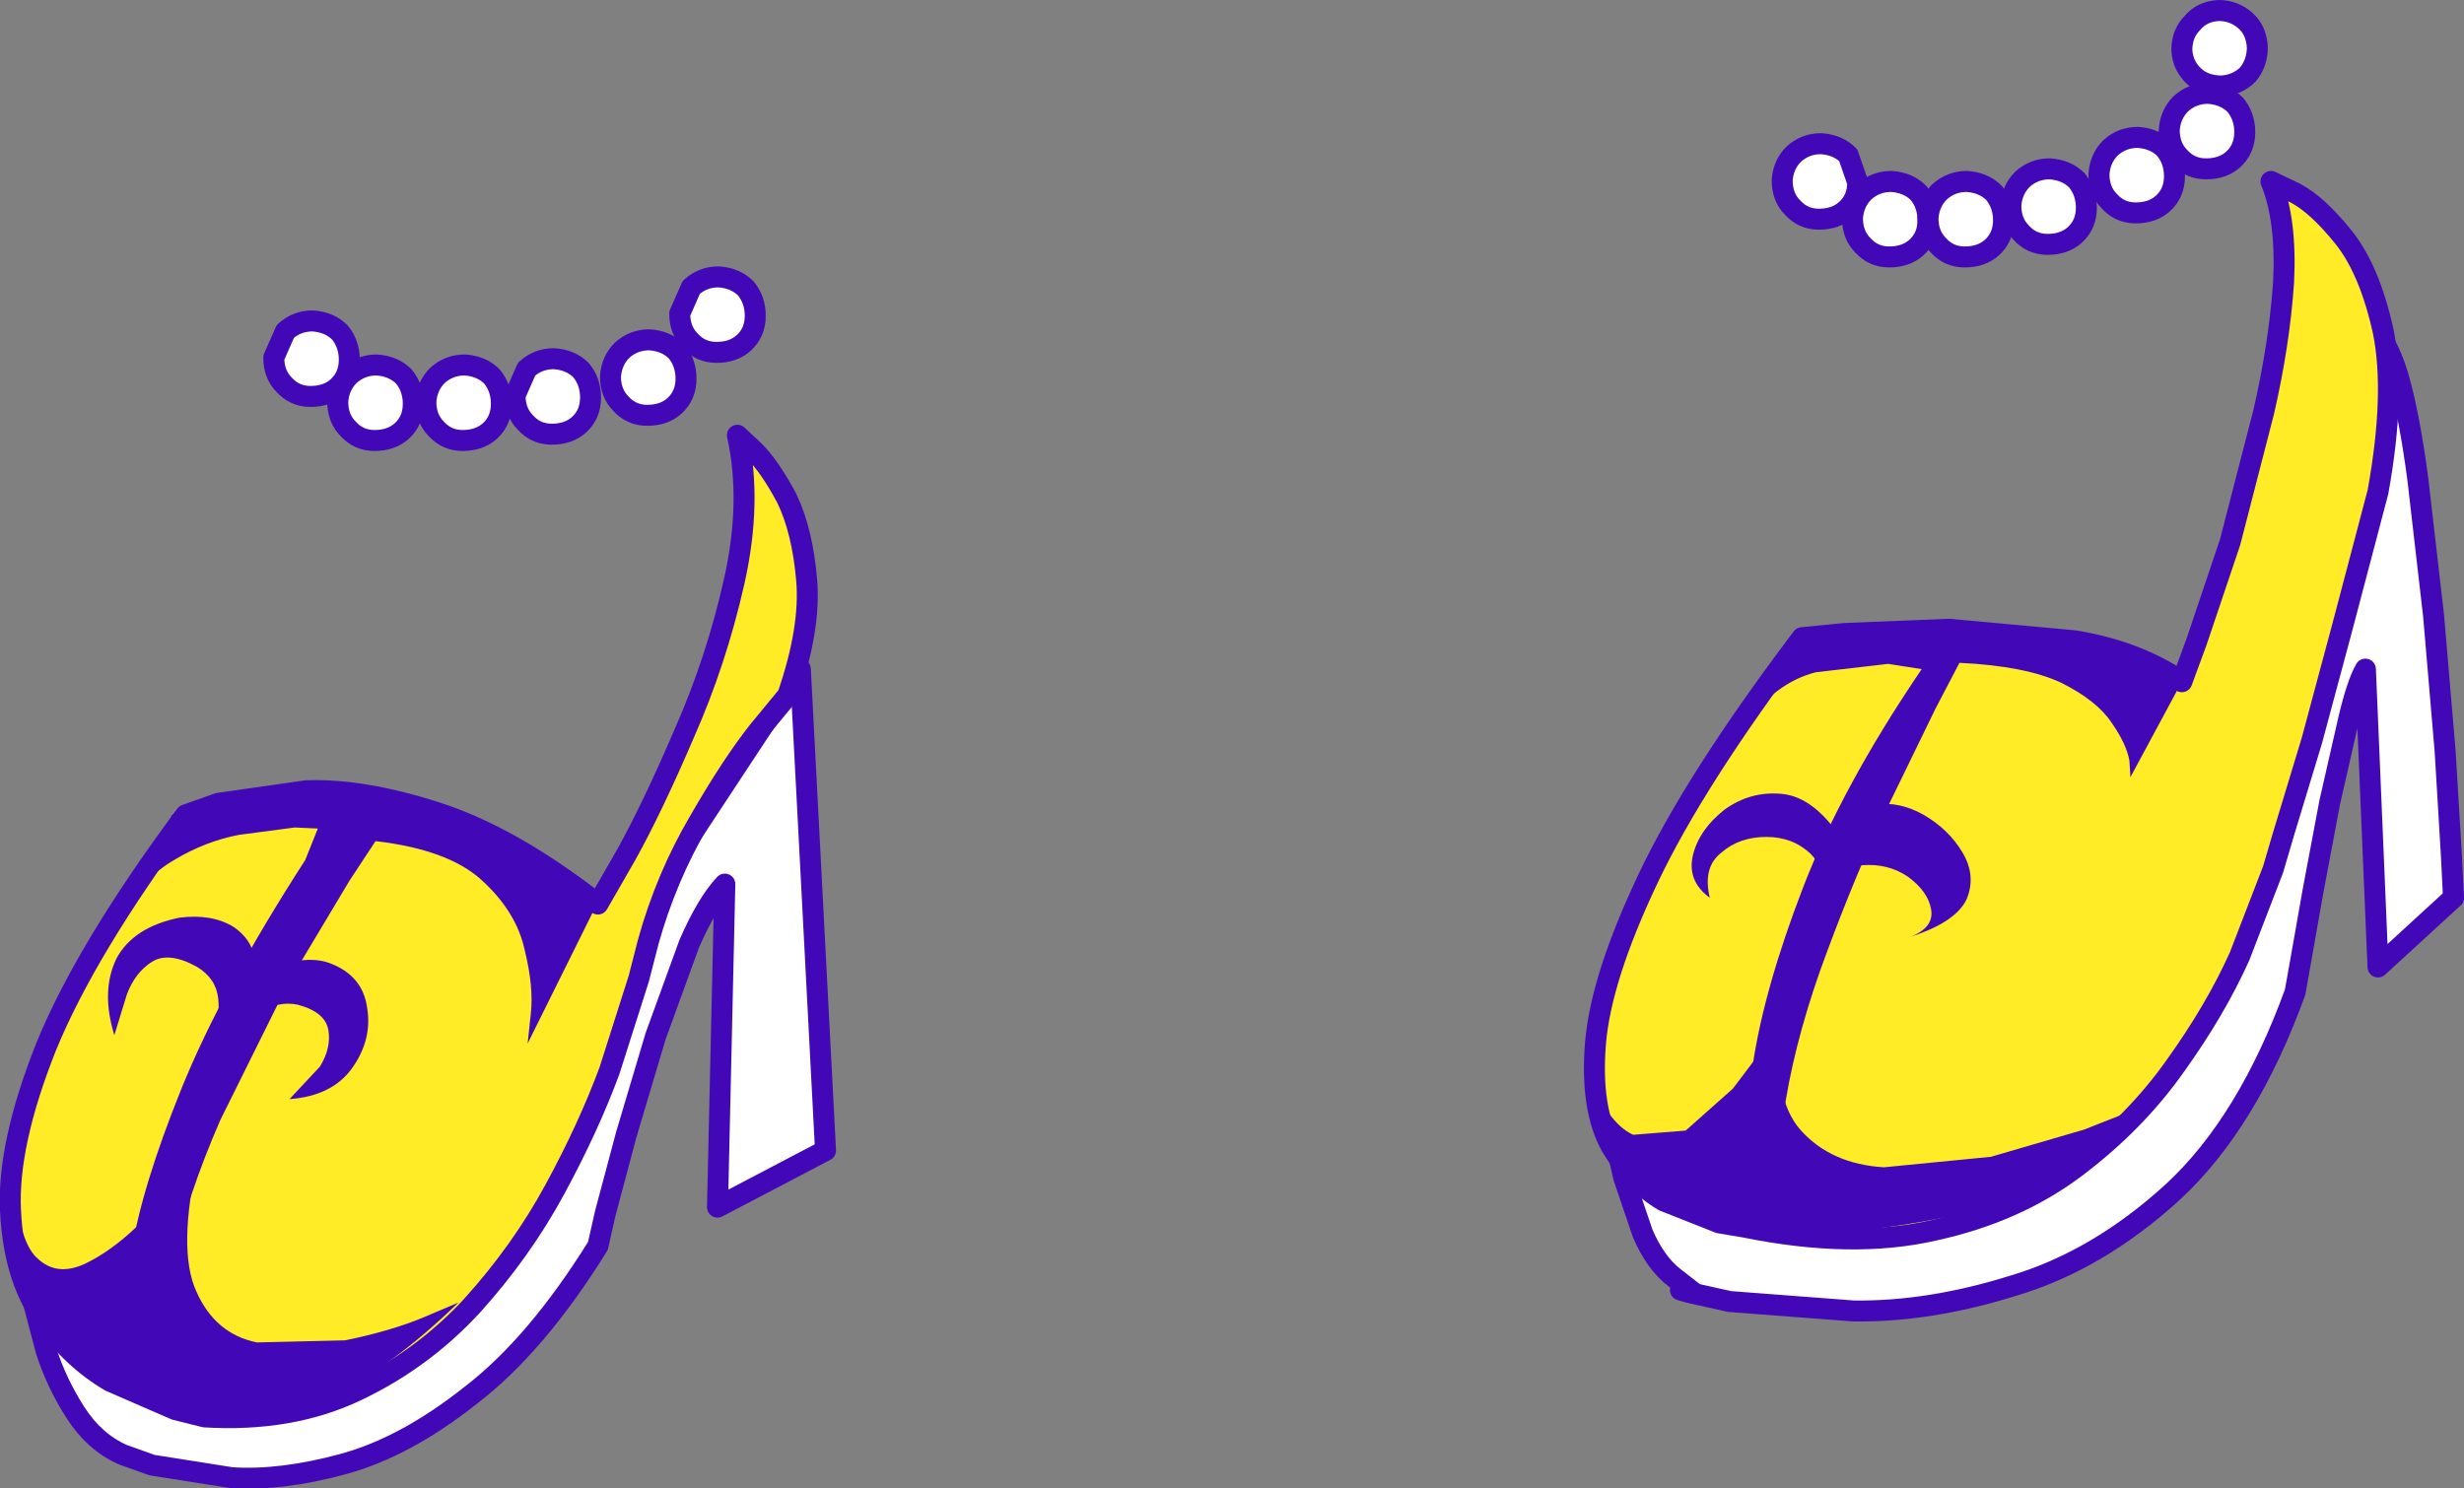 <?xml version="1.0" encoding="UTF-8" standalone="no"?>
<svg xmlns:xlink="http://www.w3.org/1999/xlink" height="70.95px" width="117.45px" xmlns="http://www.w3.org/2000/svg">
  <rect width="100%" height="100%" fill="#808080" stroke="none"/>
  <g transform="matrix(1.0, 0.0, 0.0, 1.0, 58.7, 35.45)">
    <path d="M47.4 -0.8 L54.35 -19.55 Q55.0 -19.5 55.6 -17.55 56.15 -15.65 56.55 -12.6 L57.3 -6.1 57.85 0.35 58.15 5.35 58.25 7.35 54.65 10.65 54.05 -3.55 Q53.65 -2.85 53.25 -1.15 L52.35 2.8 51.55 7.05 50.95 10.45 50.7 11.85 Q48.45 18.05 44.9 21.35 41.3 24.65 37.25 25.85 33.25 27.1 29.65 27.05 L23.75 26.6 21.95 26.2 22.0 26.15 21.1 25.45 Q20.2 24.75 19.6 23.35 L18.7 20.7 18.4 19.4 47.4 -0.8" fill="#ffffff" fill-rule="evenodd" stroke="none"/>
    <path d="M47.4 -0.8 L18.4 19.4 18.7 20.7 19.6 23.35 Q20.2 24.75 21.1 25.45 L22.0 26.15 21.95 26.2 23.75 26.6 29.65 27.05 Q33.25 27.1 37.25 25.85 41.3 24.65 44.9 21.35 48.45 18.05 50.7 11.85 L50.95 10.45 51.55 7.05 52.35 2.8 53.25 -1.15 Q53.65 -2.85 54.05 -3.55 L54.65 10.65 58.25 7.35 58.15 5.35 57.85 0.35 57.3 -6.1 56.55 -12.6 Q56.15 -15.65 55.6 -17.55 55.0 -19.5 54.35 -19.55 L47.4 -0.8 M21.95 26.2 L21.75 26.15 21.4 26.05" fill="none" stroke="#4208b8" stroke-linecap="round" stroke-linejoin="round" stroke-width="1.0"/>
    <path d="M-27.5 7.0 L-20.55 -3.55 -19.35 19.4 -24.5 22.1 -24.15 6.7 Q-25.0 7.6 -25.85 9.55 L-27.45 13.95 -28.85 18.65 -29.85 22.4 -30.2 23.95 Q-33.15 28.7 -36.3 31.1 -39.4 33.55 -42.35 34.35 -45.3 35.15 -47.65 35.0 L-51.45 34.4 -52.85 33.9 Q-54.2 33.3 -55.1 31.9 -56.0 30.5 -56.5 28.95 L-57.2 26.3 -57.4 25.15 -27.5 7.0" fill="#ffffff" fill-rule="evenodd" stroke="none"/>
    <path d="M-27.5 7.0 L-57.4 25.15 -57.2 26.3 -56.5 28.95 Q-56.0 30.5 -55.1 31.9 -54.2 33.3 -52.85 33.9 L-51.45 34.4 -47.65 35.0 Q-45.3 35.15 -42.35 34.35 -39.4 33.55 -36.3 31.1 -33.15 28.7 -30.2 23.95 L-29.85 22.4 -28.85 18.65 -27.45 13.95 -25.85 9.55 Q-25.0 7.6 -24.15 6.7 L-24.5 22.1 -19.35 19.4 -20.55 -3.55 -27.5 7.0 Z" fill="none" stroke="#4208b8" stroke-linecap="round" stroke-linejoin="round" stroke-width="1.0"/>
    <path d="M-22.75 -13.95 Q-22.0 -13.2 -21.2 -11.7 -20.45 -10.15 -20.25 -7.8 -20.05 -5.5 -21.15 -2.3 L-22.55 -0.6 Q-23.85 1.05 -25.4 3.75 -26.95 6.4 -27.8 9.45 L-28.25 11.2 -29.65 15.6 Q-30.65 18.3 -32.25 21.25 -33.85 24.2 -36.2 26.8 -38.55 29.35 -41.7 30.85 -44.85 32.35 -48.95 32.1 L-50.35 31.75 -53.45 30.4 Q-55.25 29.35 -56.65 27.4 -58.05 25.45 -58.2 22.25 -58.35 19.1 -56.5 14.45 -54.6 9.8 -49.85 3.4 L-48.3 2.85 -44.1 2.25 Q-41.4 2.15 -37.85 3.3 -34.3 4.45 -30.2 7.65 L-28.85 5.3 Q-27.6 3.05 -26.1 -0.45 -24.55 -3.95 -23.7 -7.75 -22.85 -11.55 -23.55 -14.7 L-22.75 -13.95" fill="#ffeb26" fill-rule="evenodd" stroke="none"/>
    <path d="M-22.75 -13.95 Q-22.0 -13.2 -21.2 -11.7 -20.45 -10.15 -20.25 -7.8 -20.05 -5.5 -21.15 -2.3 L-22.55 -0.6 Q-23.85 1.05 -25.4 3.75 -26.95 6.4 -27.8 9.45 L-28.25 11.2 -29.65 15.6 Q-30.65 18.3 -32.25 21.25 -33.85 24.2 -36.2 26.8 -38.55 29.35 -41.7 30.85 -44.85 32.35 -48.95 32.1 L-50.35 31.75 -53.45 30.4 Q-55.25 29.35 -56.65 27.4 -58.05 25.45 -58.2 22.25 -58.35 19.1 -56.5 14.45 -54.6 9.8 -49.85 3.4 L-48.3 2.85 -44.1 2.25 Q-41.4 2.15 -37.85 3.3 -34.3 4.45 -30.2 7.65 L-28.85 5.3 Q-27.6 3.05 -26.1 -0.45 -24.55 -3.95 -23.7 -7.75 -22.85 -11.55 -23.55 -14.7 L-22.75 -13.95 Z" fill="none" stroke="#4208b8" stroke-linecap="round" stroke-linejoin="round" stroke-width="1.0"/>
    <path d="M49.55 -26.8 L50.7 -26.25 Q51.75 -25.7 53.0 -24.15 54.25 -22.6 54.9 -19.65 55.5 -16.7 54.65 -12.0 L54.15 -10.1 52.95 -5.55 51.5 -0.15 50.15 4.3 49.65 6.0 48.05 10.15 Q46.9 12.7 45.0 15.35 43.1 18.05 40.25 20.2 37.4 22.35 33.5 23.2 29.6 24.1 24.45 23.05 L23.25 22.85 20.6 21.8 Q19.15 20.95 18.1 19.2 17.1 17.4 17.35 14.3 17.6 11.2 19.85 6.45 22.1 1.7 27.2 -5.05 L29.25 -5.25 34.2 -5.45 40.2 -4.9 Q43.2 -4.4 45.3 -2.95 L46.0 -4.85 47.6 -9.6 49.2 -15.8 Q49.95 -19.05 50.15 -22.0 50.3 -24.95 49.55 -26.8" fill="#ffeb26" fill-rule="evenodd" stroke="none"/>
    <path d="M49.55 -26.8 L50.7 -26.25 Q51.75 -25.7 53.0 -24.15 54.25 -22.6 54.9 -19.65 55.5 -16.7 54.65 -12.0 L54.15 -10.1 52.95 -5.55 51.5 -0.15 50.15 4.3 49.65 6.0 48.05 10.15 Q46.9 12.7 45.0 15.35 43.1 18.05 40.25 20.2 37.4 22.35 33.5 23.2 29.6 24.1 24.45 23.05 L23.25 22.85 20.6 21.8 Q19.15 20.95 18.1 19.2 17.1 17.4 17.35 14.3 17.6 11.2 19.85 6.45 22.1 1.7 27.2 -5.05 L29.25 -5.25 34.2 -5.45 40.2 -4.9 Q43.2 -4.4 45.3 -2.95 L46.0 -4.85 47.6 -9.6 49.2 -15.8 Q49.95 -19.05 50.15 -22.0 50.3 -24.95 49.55 -26.8 Z" fill="none" stroke="#4208b8" stroke-linecap="round" stroke-linejoin="round" stroke-width="1.0"/>
    <path d="M-42.05 6.55 L-44.95 11.4 -48.2 17.95 Q-49.75 21.5 -50.55 24.95 -51.35 28.45 -50.8 31.2 L-52.6 30.6 -52.8 29.0 Q-52.95 27.45 -52.45 24.3 -51.95 21.15 -50.05 16.45 -48.15 11.75 -44.15 5.55 L-43.55 4.05 -44.65 4.0 -47.3 4.35 Q-48.9 4.65 -50.4 5.55 -51.95 6.45 -52.9 8.25 L-50.5 3.4 -48.95 2.85 -44.65 2.25 Q-41.95 2.15 -38.25 3.3 -34.55 4.45 -30.25 7.65 L-33.55 14.3 -33.4 12.9 Q-33.25 11.6 -33.7 9.8 -34.1 8.0 -35.75 6.5 -37.35 5.05 -40.8 4.65 L-42.05 6.55" fill="#4208b8" fill-rule="evenodd" stroke="none"/>
    <path d="M34.7 -3.85 L33.55 -1.65 30.9 3.8 Q29.4 7.1 28.05 10.85 26.75 14.55 26.3 17.8 25.85 21.05 26.85 23.05 L24.45 23.05 24.35 20.95 Q24.25 18.9 24.85 15.3 25.4 11.65 27.25 6.85 29.1 2.05 32.9 -3.55 L31.3 -3.8 27.85 -3.4 Q25.9 -2.9 24.45 -0.85 L27.15 -5.05 28.95 -5.2 33.5 -5.25 39.4 -4.7 Q42.5 -4.15 45.3 -2.95 L42.85 1.6 42.8 0.8 Q42.65 0.0 41.95 -1.0 41.25 -2.05 39.55 -2.9 37.85 -3.7 34.7 -3.85" fill="#4208b8" fill-rule="evenodd" stroke="none"/>
    <path d="M-46.45 28.55 L-42.25 28.45 Q-40.05 28.0 -38.5 27.35 L-36.85 26.65 Q-40.15 29.85 -42.85 31.0 -45.55 32.15 -47.55 32.05 -49.5 31.95 -50.55 31.45 L-51.65 30.9 Q-54.55 30.15 -55.95 28.55 -57.35 26.95 -57.75 25.2 -58.2 23.45 -58.1 22.2 L-58.0 20.9 Q-57.8 23.85 -56.85 24.6 -55.95 25.4 -54.65 24.8 -53.4 24.2 -52.15 23.0 L-50.1 20.8 -49.25 19.7 Q-50.25 24.1 -49.35 26.1 -48.45 28.15 -46.45 28.55" fill="#4208b8" fill-rule="evenodd" stroke="none"/>
    <path d="M42.55 17.65 Q40.7 19.7 38.95 20.75 L35.95 22.15 34.7 22.45 Q29.25 23.6 25.8 23.25 22.35 22.9 20.5 21.7 18.6 20.5 17.85 19.1 17.1 17.65 17.0 16.6 L16.9 15.5 Q17.9 18.1 19.15 18.65 L21.65 18.45 23.9 16.45 25.6 14.2 26.25 13.1 Q25.7 16.85 27.15 18.45 28.6 20.05 31.1 20.2 L36.2 19.7 40.65 18.4 42.55 17.65" fill="#4208b8" fill-rule="evenodd" stroke="none"/>
    <path d="M-42.9 10.5 Q-41.4 11.1 -41.2 12.6 -40.95 14.1 -41.9 15.45 -42.85 16.8 -44.9 16.95 L-43.45 15.4 Q-42.9 14.5 -43.05 13.65 -43.2 12.8 -44.5 12.45 -45.45 12.25 -46.35 12.85 L-48.0 14.35 -49.2 15.95 -48.55 14.1 Q-48.2 13.05 -48.3 12.15 -48.4 11.2 -49.3 10.65 -50.65 9.9 -51.45 10.4 -52.25 10.9 -52.65 11.95 L-53.25 13.9 Q-53.9 11.8 -53.15 10.25 -52.35 8.75 -50.15 8.3 -48.6 8.1 -47.55 8.75 -46.55 9.45 -46.55 10.55 L-46.6 11.0 Q-44.2 9.95 -42.9 10.5" fill="#4208b8" fill-rule="evenodd" stroke="none"/>
    <path d="M32.25 6.35 Q31.3 5.7 30.05 5.8 29.05 5.9 28.2 6.85 L28.05 7.65 27.75 7.35 28.2 6.85 Q28.2 5.85 27.6 5.25 26.75 4.45 25.5 4.45 24.2 4.45 23.35 5.2 22.45 5.9 22.8 7.35 21.7 6.55 22.0 5.3 22.3 4.1 23.5 3.15 24.75 2.25 26.25 2.4 27.75 2.55 29.05 4.5 29.55 3.05 30.7 2.9 31.85 2.75 33.0 3.4 34.2 4.1 34.85 5.2 35.5 6.3 35.05 7.4 34.55 8.5 32.4 9.2 33.5 8.75 33.35 7.9 33.2 7.05 32.25 6.35" fill="#4208b8" fill-rule="evenodd" stroke="none"/>
    <path d="M-22.7 -20.4 Q-22.7 -19.6 -23.25 -19.1 -23.75 -18.65 -24.55 -18.65 -25.3 -18.65 -25.8 -19.2 -26.3 -19.7 -26.3 -20.5 L-25.75 -21.75 Q-25.2 -22.25 -24.45 -22.25 -23.65 -22.2 -23.15 -21.7 -22.7 -21.15 -22.7 -20.4" fill="#ffffff" fill-rule="evenodd" stroke="none"/>
    <path d="M-22.7 -20.4 Q-22.7 -19.6 -23.25 -19.1 -23.75 -18.65 -24.55 -18.65 -25.3 -18.65 -25.8 -19.2 -26.3 -19.7 -26.3 -20.5 L-25.75 -21.75 Q-25.2 -22.25 -24.45 -22.25 -23.65 -22.2 -23.15 -21.7 -22.7 -21.15 -22.7 -20.4 Z" fill="none" stroke="#4208b8" stroke-linecap="round" stroke-linejoin="round" stroke-width="1.0"/>
    <path d="M-26.0 -17.4 Q-26.0 -16.6 -26.55 -16.1 -27.05 -15.65 -27.85 -15.65 -28.6 -15.65 -29.1 -16.2 -29.6 -16.7 -29.6 -17.5 -29.55 -18.25 -29.05 -18.75 -28.5 -19.25 -27.75 -19.25 -26.95 -19.2 -26.45 -18.7 -26.0 -18.15 -26.0 -17.4" fill="#ffffff" fill-rule="evenodd" stroke="none"/>
    <path d="M-26.0 -17.4 Q-26.0 -16.6 -26.55 -16.1 -27.05 -15.65 -27.85 -15.65 -28.6 -15.65 -29.1 -16.2 -29.6 -16.7 -29.6 -17.5 -29.55 -18.25 -29.05 -18.75 -28.5 -19.25 -27.75 -19.25 -26.95 -19.2 -26.45 -18.7 -26.0 -18.15 -26.0 -17.4 Z" fill="none" stroke="#4208b8" stroke-linecap="round" stroke-linejoin="round" stroke-width="1.0"/>
    <path d="M-30.55 -16.5 Q-30.55 -15.7 -31.1 -15.2 -31.6 -14.75 -32.4 -14.75 -33.15 -14.75 -33.65 -15.3 -34.15 -15.8 -34.15 -16.6 L-33.6 -17.85 Q-33.05 -18.35 -32.3 -18.35 -31.5 -18.3 -31.0 -17.8 -30.55 -17.25 -30.55 -16.5" fill="#ffffff" fill-rule="evenodd" stroke="none"/>
    <path d="M-30.55 -16.5 Q-30.55 -15.7 -31.1 -15.2 -31.6 -14.75 -32.4 -14.75 -33.15 -14.75 -33.65 -15.3 -34.15 -15.8 -34.15 -16.6 L-33.6 -17.85 Q-33.05 -18.35 -32.3 -18.35 -31.5 -18.3 -31.0 -17.8 -30.55 -17.25 -30.55 -16.5 Z" fill="none" stroke="#4208b8" stroke-linecap="round" stroke-linejoin="round" stroke-width="1.0"/>
    <path d="M-34.8 -16.2 Q-34.8 -15.4 -35.35 -14.9 -35.85 -14.45 -36.65 -14.45 -37.4 -14.45 -37.9 -15.0 -38.4 -15.5 -38.4 -16.3 -38.35 -17.05 -37.85 -17.55 -37.3 -18.05 -36.55 -18.05 -35.75 -18.0 -35.25 -17.5 -34.8 -16.95 -34.8 -16.2" fill="#ffffff" fill-rule="evenodd" stroke="none"/>
    <path d="M-34.8 -16.2 Q-34.8 -15.4 -35.35 -14.9 -35.85 -14.45 -36.65 -14.45 -37.4 -14.45 -37.9 -15.0 -38.4 -15.5 -38.4 -16.3 -38.35 -17.05 -37.85 -17.55 -37.3 -18.05 -36.55 -18.05 -35.75 -18.0 -35.25 -17.5 -34.8 -16.95 -34.8 -16.2 Z" fill="none" stroke="#4208b8" stroke-linecap="round" stroke-linejoin="round" stroke-width="1.0"/>
    <path d="M-39.0 -16.2 Q-39.0 -15.4 -39.55 -14.9 -40.05 -14.45 -40.85 -14.45 -41.6 -14.45 -42.1 -15.0 -42.6 -15.5 -42.6 -16.3 -42.55 -17.05 -42.05 -17.55 -41.5 -18.05 -40.75 -18.05 -39.95 -18.0 -39.45 -17.5 -39.0 -16.95 -39.0 -16.2" fill="#ffffff" fill-rule="evenodd" stroke="none"/>
    <path d="M-39.0 -16.2 Q-39.0 -15.4 -39.55 -14.9 -40.05 -14.45 -40.85 -14.45 -41.6 -14.45 -42.1 -15.0 -42.6 -15.5 -42.6 -16.3 -42.55 -17.05 -42.05 -17.55 -41.5 -18.05 -40.75 -18.05 -39.95 -18.0 -39.45 -17.5 -39.0 -16.95 -39.0 -16.2 Z" fill="none" stroke="#4208b8" stroke-linecap="round" stroke-linejoin="round" stroke-width="1.0"/>
    <path d="M-42.05 -18.3 Q-42.05 -17.5 -42.6 -17.0 -43.1 -16.55 -43.9 -16.55 -44.65 -16.55 -45.15 -17.1 -45.65 -17.6 -45.65 -18.4 L-45.1 -19.65 Q-44.55 -20.15 -43.8 -20.15 -43.0 -20.1 -42.5 -19.6 -42.05 -19.05 -42.05 -18.3" fill="#ffffff" fill-rule="evenodd" stroke="none"/>
    <path d="M-42.05 -18.3 Q-42.05 -17.5 -42.6 -17.0 -43.1 -16.55 -43.9 -16.55 -44.65 -16.55 -45.15 -17.1 -45.65 -17.6 -45.65 -18.4 L-45.1 -19.65 Q-44.55 -20.15 -43.8 -20.15 -43.0 -20.1 -42.5 -19.6 -42.05 -19.05 -42.05 -18.3 Z" fill="none" stroke="#4208b8" stroke-linecap="round" stroke-linejoin="round" stroke-width="1.0"/>
    <path d="M29.85 -26.75 Q29.85 -25.95 29.3 -25.45 28.8 -25.0 28.0 -25.0 27.25 -25.0 26.75 -25.55 26.25 -26.05 26.25 -26.85 26.3 -27.6 26.8 -28.1 27.35 -28.6 28.1 -28.6 28.9 -28.55 29.4 -28.05 L29.85 -26.75" fill="#ffffff" fill-rule="evenodd" stroke="none"/>
    <path d="M29.85 -26.75 Q29.85 -25.95 29.3 -25.45 28.8 -25.0 28.0 -25.0 27.25 -25.0 26.75 -25.55 26.25 -26.05 26.25 -26.85 26.3 -27.6 26.8 -28.1 27.35 -28.6 28.1 -28.6 28.9 -28.55 29.4 -28.05 L29.85 -26.75 Z" fill="none" stroke="#4208b8" stroke-linecap="round" stroke-linejoin="round" stroke-width="1.0"/>
    <path d="M33.2 -24.95 Q33.2 -24.15 32.65 -23.65 32.15 -23.2 31.35 -23.2 30.6 -23.2 30.1 -23.75 29.6 -24.25 29.6 -25.05 29.65 -25.8 30.15 -26.3 30.7 -26.8 31.45 -26.8 32.25 -26.75 32.75 -26.25 33.2 -25.7 33.2 -24.95" fill="#ffffff" fill-rule="evenodd" stroke="none"/>
    <path d="M33.2 -24.95 Q33.2 -24.15 32.65 -23.65 32.15 -23.2 31.35 -23.2 30.6 -23.2 30.1 -23.75 29.6 -24.25 29.6 -25.05 29.65 -25.8 30.15 -26.3 30.7 -26.8 31.45 -26.8 32.25 -26.75 32.75 -26.25 33.2 -25.7 33.2 -24.95 Z" fill="none" stroke="#4208b8" stroke-linecap="round" stroke-linejoin="round" stroke-width="1.0"/>
    <path d="M36.8 -24.95 Q36.8 -24.15 36.25 -23.65 35.75 -23.2 34.95 -23.2 34.2 -23.2 33.7 -23.75 33.2 -24.25 33.2 -25.05 33.25 -25.8 33.75 -26.3 34.3 -26.8 35.05 -26.8 35.85 -26.75 36.35 -26.25 36.8 -25.7 36.8 -24.95" fill="#ffffff" fill-rule="evenodd" stroke="none"/>
    <path d="M36.8 -24.95 Q36.8 -24.15 36.25 -23.65 35.75 -23.2 34.95 -23.2 34.2 -23.2 33.7 -23.75 33.2 -24.25 33.2 -25.05 33.25 -25.8 33.75 -26.3 34.3 -26.8 35.05 -26.8 35.85 -26.75 36.35 -26.25 36.8 -25.7 36.8 -24.95 Z" fill="none" stroke="#4208b8" stroke-linecap="round" stroke-linejoin="round" stroke-width="1.0"/>
    <path d="M40.75 -25.55 Q40.75 -24.75 40.2 -24.25 39.7 -23.8 38.9 -23.8 38.15 -23.8 37.65 -24.35 37.15 -24.85 37.15 -25.65 37.2 -26.4 37.7 -26.9 38.25 -27.4 39.0 -27.4 39.8 -27.35 40.3 -26.85 40.75 -26.3 40.75 -25.55" fill="#ffffff" fill-rule="evenodd" stroke="none"/>
    <path d="M40.75 -25.55 Q40.75 -24.75 40.2 -24.25 39.7 -23.8 38.9 -23.8 38.15 -23.8 37.65 -24.35 37.15 -24.85 37.15 -25.65 37.2 -26.4 37.7 -26.9 38.25 -27.4 39.0 -27.4 39.8 -27.35 40.3 -26.85 40.75 -26.3 40.75 -25.55 Z" fill="none" stroke="#4208b8" stroke-linecap="round" stroke-linejoin="round" stroke-width="1.0"/>
    <path d="M44.95 -27.05 Q44.95 -26.25 44.4 -25.75 43.9 -25.3 43.1 -25.3 42.35 -25.3 41.85 -25.85 41.35 -26.35 41.35 -27.15 41.4 -27.9 41.9 -28.4 42.45 -28.9 43.2 -28.9 44.0 -28.85 44.5 -28.35 44.95 -27.8 44.95 -27.05" fill="#ffffff" fill-rule="evenodd" stroke="none"/>
    <path d="M44.95 -27.05 Q44.95 -26.25 44.4 -25.75 43.9 -25.3 43.1 -25.3 42.35 -25.3 41.85 -25.85 41.35 -26.35 41.35 -27.15 41.4 -27.9 41.9 -28.4 42.45 -28.9 43.2 -28.9 44.0 -28.85 44.5 -28.35 44.95 -27.8 44.95 -27.05 Z" fill="none" stroke="#4208b8" stroke-linecap="round" stroke-linejoin="round" stroke-width="1.0"/>
    <path d="M48.3 -29.15 Q48.3 -28.35 47.75 -27.85 47.25 -27.4 46.45 -27.4 45.7 -27.4 45.2 -27.95 44.7 -28.45 44.7 -29.25 44.75 -30.0 45.25 -30.5 45.8 -31.0 46.55 -31.0 47.35 -30.95 47.85 -30.45 48.3 -29.9 48.3 -29.15" fill="#ffffff" fill-rule="evenodd" stroke="none"/>
    <path d="M48.3 -29.15 Q48.3 -28.35 47.75 -27.85 47.25 -27.4 46.45 -27.4 45.7 -27.4 45.2 -27.95 44.7 -28.45 44.7 -29.25 44.75 -30.0 45.25 -30.5 45.8 -31.0 46.55 -31.0 47.35 -30.95 47.85 -30.45 48.3 -29.9 48.3 -29.15 Z" fill="none" stroke="#4208b8" stroke-linecap="round" stroke-linejoin="round" stroke-width="1.0"/>
    <path d="M48.9 -33.2 Q48.9 -32.45 48.45 -31.9 47.95 -31.4 47.2 -31.35 46.4 -31.35 45.9 -31.8 45.35 -32.3 45.3 -33.05 45.3 -33.85 45.8 -34.35 46.25 -34.9 47.05 -34.95 47.8 -34.95 48.35 -34.45 48.85 -34.0 48.9 -33.2" fill="#ffffff" fill-rule="evenodd" stroke="none"/>
    <path d="M48.9 -33.2 Q48.9 -32.45 48.45 -31.9 47.95 -31.4 47.2 -31.35 46.4 -31.35 45.9 -31.8 45.35 -32.3 45.3 -33.05 45.3 -33.85 45.8 -34.35 46.25 -34.9 47.05 -34.95 47.8 -34.95 48.35 -34.45 48.85 -34.0 48.9 -33.2 Z" fill="none" stroke="#4208b8" stroke-linecap="round" stroke-linejoin="round" stroke-width="1.0"/>
  </g>
</svg>
